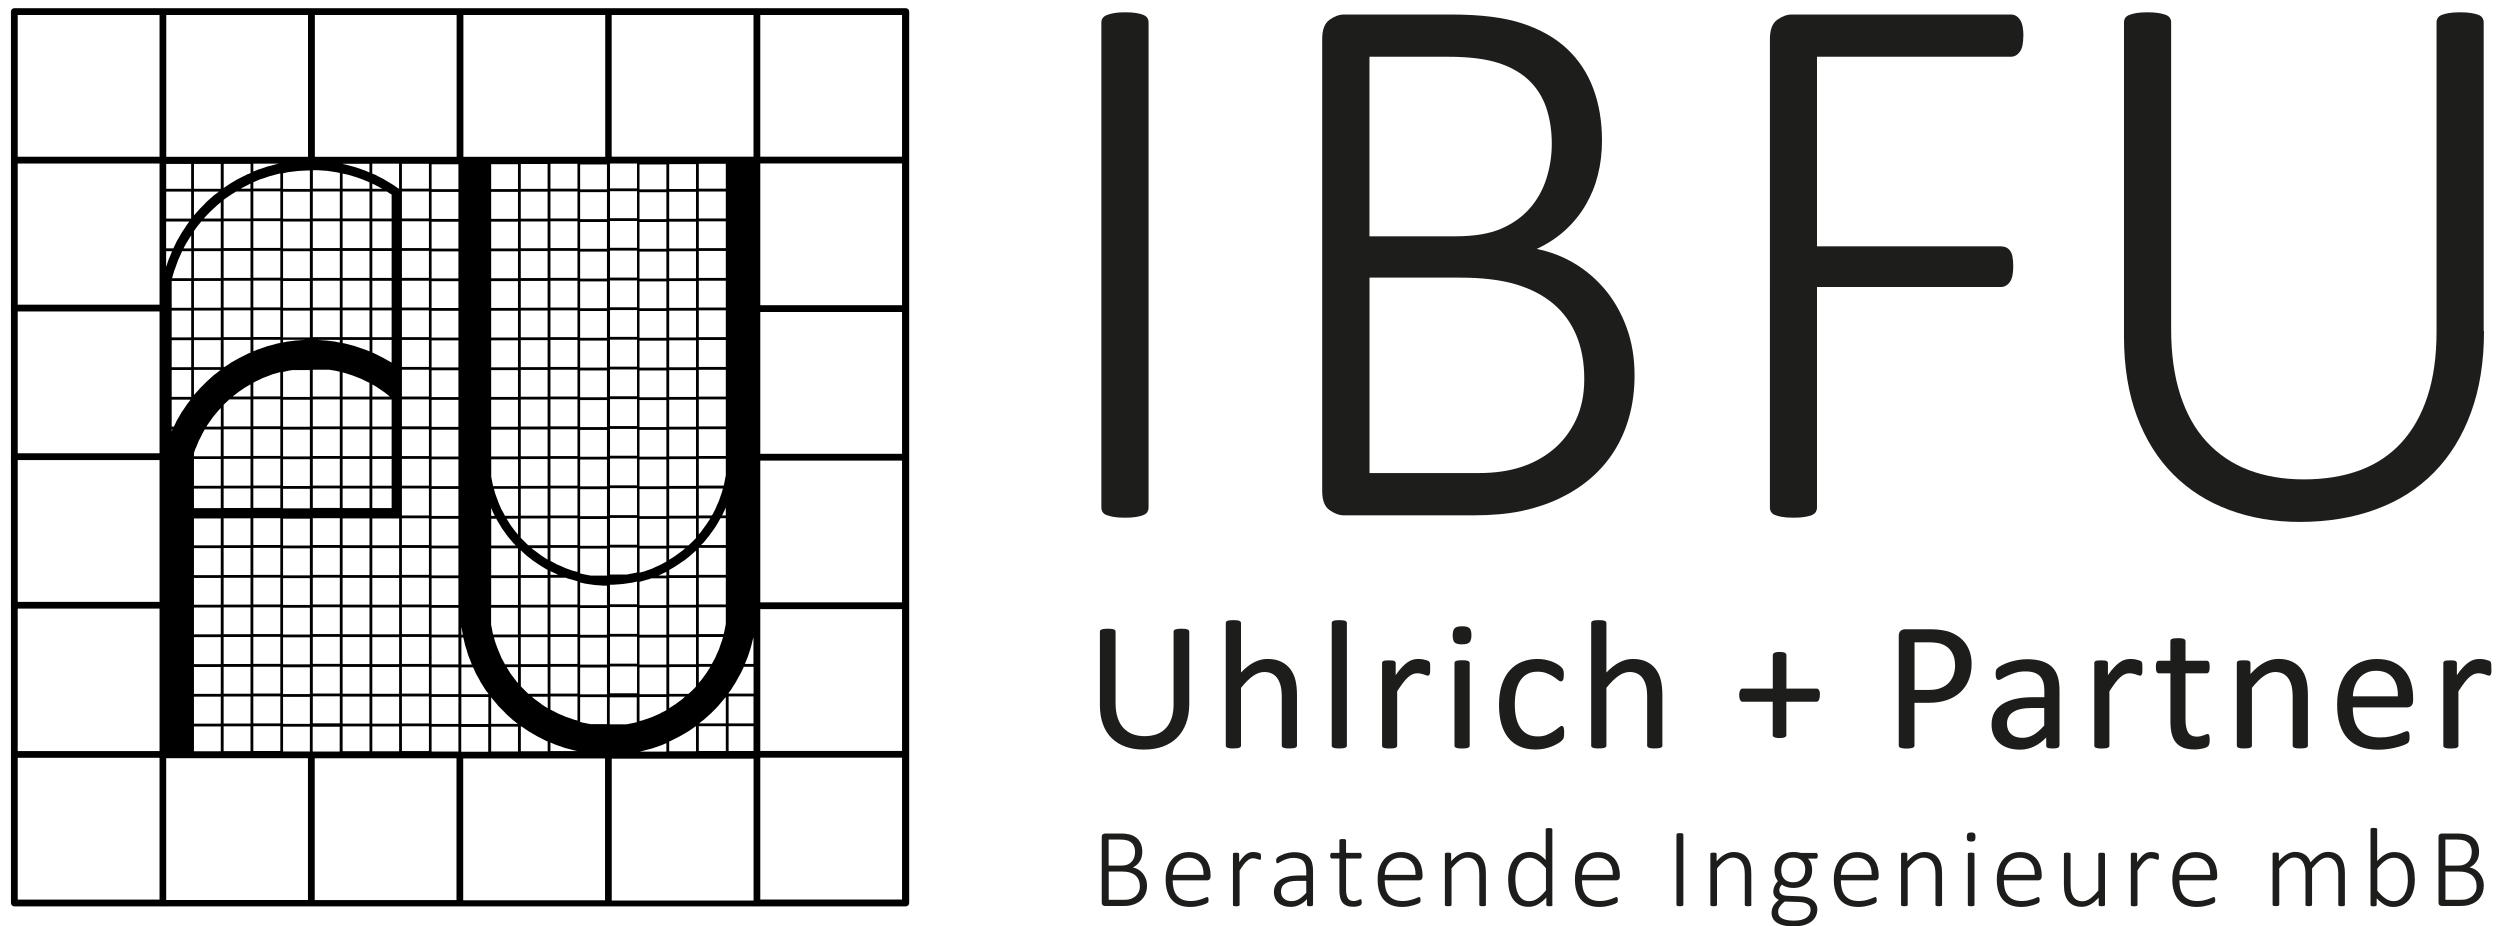 <?xml version="1.0" encoding="UTF-8"?><svg id="a" xmlns="http://www.w3.org/2000/svg" viewBox="0 0 390.81 144.82"><path d="m179.31,138.45c0,.33-.04.64-.12.93-.08.29-.19.55-.34.78-.15.23-.32.44-.53.62-.21.18-.45.33-.72.46-.27.12-.55.22-.86.29-.31.06-.67.1-1.08.1h-2.94c-.1,0-.21-.04-.32-.12-.11-.08-.17-.22-.17-.43v-10.23c0-.21.05-.35.17-.43.11-.08.22-.12.32-.12h2.44c.66,0,1.19.07,1.6.2.41.13.74.33,1.01.57.27.25.46.55.6.9.13.35.2.75.2,1.18,0,.27-.03.53-.09.77-.06.25-.15.47-.28.68-.12.21-.28.4-.46.57-.18.17-.4.31-.65.43.3.06.59.17.86.33.27.16.5.36.7.61.2.25.36.53.48.85.12.33.18.68.18,1.06Zm-1.87-5.24c0-.3-.04-.57-.12-.81-.08-.24-.21-.45-.39-.62-.18-.17-.41-.31-.7-.4-.29-.09-.67-.14-1.15-.14h-1.77v4.07h1.94c.43,0,.77-.06,1.03-.17.26-.11.48-.27.65-.46.17-.19.3-.42.38-.67.08-.25.12-.52.12-.79Zm.74,5.33c0-.37-.06-.71-.18-.99-.12-.29-.3-.53-.53-.72-.23-.19-.52-.34-.85-.44-.34-.1-.76-.15-1.26-.15h-2.04v4.42h2.47c.36,0,.68-.04.96-.14.28-.09.52-.23.74-.4.21-.18.38-.4.51-.66.13-.27.19-.57.19-.92Z" style="fill:#1d1d1b;"/><path d="m189.22,137.07c0,.21-.06.35-.17.43-.11.08-.22.12-.32.12h-5.41c0,.49.05.93.15,1.33.1.4.26.74.48,1.02.22.28.51.5.87.65.36.15.79.23,1.31.23.37,0,.7-.03.99-.1.29-.06.54-.14.76-.21.21-.08.39-.15.53-.21.14-.07.23-.1.29-.1.04,0,.07,0,.1.03.03.02.05.04.07.08.02.04.03.08.04.15,0,.06.01.13.01.22,0,.04,0,.08,0,.12s-.01.07-.02.11c0,.03-.02.06-.04.09-.02.03-.04.06-.07.09-.03.03-.12.08-.27.15-.15.07-.35.14-.6.22-.25.07-.53.14-.85.2-.33.06-.67.09-1.05.09-.61,0-1.16-.09-1.63-.28-.47-.18-.87-.46-1.19-.82-.32-.36-.56-.8-.73-1.34-.17-.53-.25-1.15-.25-1.85s.09-1.27.26-1.8c.17-.53.42-.98.74-1.35.32-.37.71-.65,1.16-.85.45-.2.96-.29,1.51-.29.6,0,1.1.1,1.52.3.42.2.77.47,1.04.8.27.34.47.73.6,1.17.13.44.19.91.19,1.4v.21Zm-1.08-.31c.02-.84-.17-1.5-.58-1.97-.4-.47-.99-.71-1.76-.71-.4,0-.75.08-1.05.22-.3.15-.55.35-.76.59-.21.25-.37.53-.48.86-.11.32-.18.66-.19,1.01h4.82Z" style="fill:#1d1d1b;"/><path d="m197.13,133.92c0,.09,0,.16,0,.22,0,.06-.02.11-.03.15-.01.04-.03.07-.05.09-.02.02-.05.03-.08.03-.05,0-.11-.01-.18-.04-.07-.03-.15-.05-.25-.08-.09-.03-.2-.06-.31-.08-.11-.03-.23-.04-.37-.04-.16,0-.31.03-.46.1-.15.07-.31.18-.48.33-.17.15-.34.34-.53.59-.18.25-.39.54-.61.9v5.36s0,.07-.03.1c-.02.03-.05.05-.08.07-.04.02-.09.03-.16.04-.07.01-.15.02-.26.02-.1,0-.18,0-.25-.02-.07-.01-.12-.03-.16-.04-.04-.02-.07-.04-.08-.07-.01-.03-.02-.06-.02-.1v-7.93s0-.07.02-.1c.01-.03.04-.05.08-.07.04-.02.09-.04.15-.04.06,0,.14-.01.24-.01s.18,0,.24.01c.06,0,.11.02.15.04.03.02.06.04.07.07.01.03.02.06.02.1v1.25c.23-.33.44-.6.63-.81.19-.21.38-.36.55-.48.18-.11.35-.19.51-.23.16-.04.34-.06.51-.06.08,0,.16,0,.26.01.1,0,.21.03.32.05.11.02.22.05.31.08.09.03.15.06.19.09.04.03.06.05.07.07.01.02.02.05.03.08,0,.03.01.08.02.13,0,.05,0,.12,0,.21Z" style="fill:#1d1d1b;"/><path d="m205.24,141.44c0,.06-.02.11-.06.14-.04.03-.09.06-.15.07-.06.01-.15.02-.25.02s-.18,0-.25-.02c-.07-.01-.12-.04-.16-.07-.04-.03-.06-.08-.06-.14v-.88c-.36.39-.75.68-1.18.89-.43.21-.87.32-1.33.32-.42,0-.79-.05-1.12-.16-.33-.11-.61-.26-.83-.46-.23-.2-.4-.44-.53-.73-.12-.29-.18-.61-.18-.96,0-.44.09-.82.27-1.14.18-.33.44-.6.77-.81.33-.22.73-.38,1.2-.49.47-.11.99-.16,1.56-.16h1.26v-.68c0-.34-.04-.64-.11-.9-.07-.26-.18-.48-.34-.65-.16-.18-.36-.31-.61-.39-.25-.09-.56-.13-.92-.13s-.66.04-.95.13c-.28.09-.52.18-.74.29-.21.11-.38.2-.52.29-.14.09-.24.13-.29.13-.03,0-.07,0-.1-.02-.03-.01-.05-.03-.07-.07-.02-.03-.03-.07-.04-.12,0-.05-.01-.11-.01-.18,0-.12,0-.22.03-.29.02-.07.06-.15.14-.22.07-.07.2-.16.39-.26.19-.1.4-.19.64-.28.24-.09.5-.15.78-.21.28-.05.56-.08.84-.08.54,0,1,.07,1.38.2.37.13.67.32.91.57.23.24.4.55.5.91.1.36.15.77.15,1.22v5.36Zm-1.04-3.74h-1.44c-.42,0-.79.04-1.1.11-.32.08-.58.19-.79.33-.21.15-.37.32-.47.53-.1.2-.15.44-.15.7,0,.46.14.82.43,1.09.29.27.7.41,1.22.41.41,0,.8-.11,1.16-.32.36-.21.74-.54,1.14-.99v-1.87Z" style="fill:#1d1d1b;"/><path d="m212.88,140.97c0,.12-.01.22-.03.3-.02.08-.05.14-.1.18-.04.04-.11.09-.19.12-.08.04-.18.07-.29.1-.11.03-.23.05-.35.06-.12.01-.24.02-.36.02-.39,0-.72-.05-1-.16-.27-.11-.5-.26-.68-.48-.17-.21-.3-.48-.38-.81-.08-.33-.12-.71-.12-1.16v-4.93h-1.18c-.08,0-.15-.04-.19-.11-.05-.07-.07-.18-.07-.33,0-.08,0-.14.02-.2.01-.06.03-.1.05-.14.02-.04.05-.07.08-.08.03-.02.07-.03.11-.03h1.18v-1.94s0-.07.02-.1c.01-.03.04-.05.08-.07.04-.02.09-.03.16-.04.07,0,.15-.01.25-.01s.19,0,.26.01c.07,0,.12.02.16.04.04.02.07.05.08.07.02.03.03.06.03.1v1.94h2.19s.08,0,.11.03c.03.02.06.04.08.08s.04.08.05.14c.01.06.02.12.02.2,0,.15-.03.25-.07.33-.05.07-.11.11-.19.11h-2.19v4.79c0,.6.08,1.06.26,1.38.17.31.49.47.94.47.14,0,.27-.01.38-.04.11-.03.22-.06.3-.1.09-.03.16-.07.22-.1.06-.03.11-.04.16-.04.03,0,.06,0,.08.02.02.01.04.03.06.07.01.03.03.07.03.12,0,.05.01.11.01.19Z" style="fill:#1d1d1b;"/><path d="m222.36,137.07c0,.21-.06.35-.17.43-.11.08-.22.12-.32.12h-5.41c0,.49.05.93.15,1.33.1.4.26.74.48,1.02.22.28.51.5.87.65.36.15.79.23,1.31.23.37,0,.7-.03.99-.1.29-.06.54-.14.76-.21.21-.08.39-.15.53-.21.14-.07.23-.1.29-.1.04,0,.07,0,.1.03.03.02.05.04.07.08.02.04.03.08.04.15,0,.06.01.13.01.22,0,.04,0,.08,0,.12,0,.04-.01.07-.02.11,0,.03-.02.06-.04.09-.02.03-.04.06-.07.09-.03.03-.12.08-.27.15-.15.07-.35.14-.6.22-.25.07-.53.14-.85.2-.32.06-.67.09-1.05.09-.61,0-1.16-.09-1.63-.28-.47-.18-.87-.46-1.19-.82-.32-.36-.56-.8-.73-1.34-.17-.53-.25-1.15-.25-1.85s.08-1.27.26-1.8c.17-.53.42-.98.74-1.35.32-.37.71-.65,1.16-.85.45-.2.96-.29,1.51-.29.6,0,1.1.1,1.52.3.42.2.77.47,1.04.8.27.34.47.73.6,1.17.12.44.19.91.19,1.4v.21Zm-1.08-.31c.02-.84-.17-1.5-.58-1.97-.4-.47-.99-.71-1.76-.71-.4,0-.75.08-1.05.22-.3.15-.55.35-.76.59-.21.25-.37.53-.48.86-.11.32-.18.66-.19,1.01h4.82Z" style="fill:#1d1d1b;"/><path d="m232.3,141.44s0,.07-.03.1c-.02.03-.05.05-.08.07-.04.02-.09.03-.16.04-.07.01-.15.02-.25.02-.11,0-.19,0-.26-.02-.07-.01-.12-.03-.16-.04-.04-.02-.07-.04-.08-.07-.02-.03-.03-.06-.03-.1v-4.7c0-.49-.04-.89-.11-1.19-.08-.31-.19-.57-.34-.79-.15-.22-.34-.39-.58-.51-.24-.12-.51-.18-.83-.18-.4,0-.8.14-1.21.43-.4.29-.83.71-1.27,1.26v5.68s0,.07-.03.1c-.02.03-.04.05-.08.07-.04.02-.09.03-.16.04-.07.01-.15.02-.26.02-.1,0-.18,0-.25-.02-.07-.01-.12-.03-.16-.04-.04-.02-.07-.04-.08-.07-.01-.03-.02-.06-.02-.1v-7.93s0-.07.02-.1c.01-.03.04-.05.08-.07.04-.02.09-.04.15-.04.06,0,.14-.01.24-.01s.18,0,.25.01c.06,0,.11.02.15.04.03.02.06.04.07.07.01.03.02.06.02.1v1.12c.46-.51.9-.88,1.34-1.1.44-.23.87-.34,1.31-.34.52,0,.96.09,1.31.26.36.17.64.41.86.71.22.3.38.64.47,1.04.1.4.14.88.14,1.44v4.8Z" style="fill:#1d1d1b;"/><path d="m242.7,141.44s0,.08-.02.11c-.01.03-.04.05-.08.07-.04.02-.09.03-.15.04-.06,0-.13.01-.22.01s-.17,0-.23-.01c-.06,0-.11-.02-.15-.04-.04-.02-.07-.04-.09-.07-.02-.03-.03-.06-.03-.11v-1.14c-.42.46-.86.81-1.31,1.07-.45.26-.94.39-1.47.39-.57,0-1.06-.11-1.46-.33-.4-.22-.73-.52-.99-.9-.25-.38-.44-.83-.56-1.34-.12-.51-.18-1.05-.18-1.62,0-.67.07-1.28.22-1.82.14-.54.36-1,.65-1.38.29-.38.64-.67,1.06-.88.42-.2.91-.31,1.46-.31.48,0,.92.11,1.31.32.4.21.79.53,1.17.94v-4.77s0-.07.02-.1c.01-.03.04-.05.08-.07.04-.02.09-.03.16-.04.07-.01.15-.02.25-.02.11,0,.19,0,.26.02.07.01.12.03.16.04.04.02.07.04.08.07.02.03.03.06.03.1v11.76Zm-1.04-5.72c-.44-.53-.86-.94-1.27-1.22-.41-.28-.83-.42-1.27-.42-.4,0-.75.1-1.03.29-.29.19-.52.45-.7.76-.18.32-.31.67-.39,1.07-.08.4-.12.8-.12,1.21,0,.44.04.86.11,1.28.07.42.19.78.36,1.11.17.32.39.58.68.78.28.2.63.29,1.05.29.21,0,.41-.03.61-.09.2-.06.4-.16.61-.29.21-.13.43-.31.65-.52.23-.21.46-.48.72-.79v-3.46Z" style="fill:#1d1d1b;"/><path d="m253.2,137.07c0,.21-.06.35-.17.43-.11.08-.22.12-.32.12h-5.41c0,.49.05.93.15,1.33.1.4.26.74.48,1.02s.51.5.87.65c.36.15.79.23,1.31.23.37,0,.7-.03.99-.1.29-.06.54-.14.76-.21.21-.08.39-.15.53-.21.14-.07.23-.1.29-.1.04,0,.07,0,.1.03.03.02.05.04.07.08.02.04.03.08.04.15,0,.06.01.13.01.22,0,.04,0,.08,0,.12,0,.04-.01.07-.02.11,0,.03-.02.06-.04.09-.02.03-.04.06-.07.09-.03.03-.12.08-.27.15-.15.07-.35.14-.6.22-.25.07-.53.14-.85.2-.33.06-.67.09-1.05.09-.61,0-1.16-.09-1.63-.28-.47-.18-.87-.46-1.19-.82-.32-.36-.56-.8-.73-1.34-.17-.53-.25-1.15-.25-1.85s.09-1.27.26-1.8c.17-.53.42-.98.74-1.35.32-.37.71-.65,1.16-.85.45-.2.96-.29,1.51-.29.6,0,1.1.1,1.52.3.42.2.77.47,1.04.8.27.34.47.73.6,1.17.12.44.19.91.19,1.4v.21Zm-1.08-.31c.02-.84-.17-1.5-.58-1.97-.4-.47-.99-.71-1.76-.71-.4,0-.75.08-1.05.22-.3.15-.55.35-.76.59-.21.25-.37.53-.48.86-.11.32-.18.66-.19,1.01h4.82Z" style="fill:#1d1d1b;"/><path d="m263.14,141.44s0,.07-.03.1c-.02.03-.05.05-.09.07-.04.02-.09.03-.16.04-.07.01-.15.02-.26.02-.1,0-.18,0-.25-.02-.07-.01-.12-.03-.16-.04-.04-.02-.07-.04-.09-.07-.02-.03-.03-.06-.03-.1v-10.98s.01-.07.03-.1c.02-.03.05-.05.1-.07.04-.02.1-.03.17-.04.07-.01.15-.02.24-.02.1,0,.19,0,.26.02.07.01.12.03.16.04.04.02.07.04.09.07.02.03.03.06.03.1v10.98Z" style="fill:#1d1d1b;"/><path d="m273.8,141.44s0,.07-.03.1c-.02.03-.04.05-.08.07-.04.02-.09.03-.16.04-.07.01-.15.02-.25.02-.11,0-.19,0-.26-.02-.07-.01-.12-.03-.16-.04-.04-.02-.07-.04-.08-.07-.02-.03-.03-.06-.03-.1v-4.7c0-.49-.04-.89-.11-1.19-.08-.31-.19-.57-.34-.79-.15-.22-.34-.39-.58-.51-.24-.12-.51-.18-.83-.18-.4,0-.8.14-1.21.43-.4.29-.83.71-1.27,1.26v5.68s0,.07-.03.1c-.02.03-.05.05-.08.07-.04.02-.09.03-.16.04-.07.01-.15.02-.26.02-.1,0-.18,0-.25-.02-.07-.01-.12-.03-.16-.04-.04-.02-.07-.04-.08-.07-.01-.03-.02-.06-.02-.1v-7.93s0-.07.02-.1c.01-.03.04-.05.08-.07.04-.02.09-.04.15-.04.06,0,.14-.01.24-.01s.18,0,.25.01c.06,0,.11.02.15.04.03.02.06.04.07.07.01.03.02.06.02.1v1.12c.45-.51.9-.88,1.34-1.1.44-.23.87-.34,1.3-.34.52,0,.96.09,1.31.26.36.17.64.41.86.71.22.3.38.64.47,1.04.1.4.14.88.14,1.44v4.8Z" style="fill:#1d1d1b;"/><path d="m284.16,133.78c0,.16-.03.28-.08.34-.05.06-.12.1-.2.1h-1.25c.25.25.42.52.51.82.1.3.14.61.14.93,0,.45-.07.85-.21,1.2-.14.35-.35.65-.61.89-.26.24-.58.43-.94.56-.36.13-.76.19-1.2.19-.36,0-.7-.05-1.02-.15s-.57-.22-.75-.37c-.12.12-.21.25-.29.4-.08.15-.11.33-.11.53,0,.22.11.41.32.56.21.15.49.23.83.25l2.15.09c.36.01.7.06,1.02.15.32.09.6.22.84.39.24.17.43.38.57.64.14.25.21.54.21.88s-.07.69-.22,1.01c-.14.32-.37.6-.67.84-.3.24-.69.44-1.15.58-.47.14-1.02.21-1.67.21s-1.15-.05-1.58-.16c-.44-.11-.79-.26-1.07-.45-.28-.19-.48-.41-.6-.67-.13-.26-.19-.54-.19-.83,0-.2.02-.4.07-.58.05-.18.12-.35.21-.52.1-.16.22-.32.36-.47.14-.15.31-.31.5-.46-.3-.15-.52-.34-.66-.55-.14-.22-.21-.45-.21-.69,0-.36.07-.68.21-.96.14-.28.31-.53.51-.75-.17-.22-.3-.46-.4-.73-.09-.26-.14-.58-.14-.95,0-.44.07-.84.22-1.19.14-.35.35-.65.61-.9.26-.25.57-.43.93-.57.36-.13.76-.2,1.19-.2.23,0,.44.01.64.04.2.03.39.06.56.1h2.34c.1,0,.17.04.21.11.04.08.07.19.07.33Zm-1.12,8.45c0-.39-.16-.68-.47-.89-.31-.2-.73-.31-1.26-.33l-2.3-.08c-.21.16-.38.32-.52.46-.13.15-.24.29-.32.42-.08.14-.13.27-.16.4-.03.13-.04.26-.04.4,0,.43.22.76.65.98.44.22,1.04.33,1.82.33.49,0,.9-.05,1.23-.15.33-.1.6-.22.8-.38.2-.16.35-.34.44-.54s.13-.42.13-.64Zm-.83-6.25c0-.6-.16-1.07-.5-1.41-.33-.34-.8-.51-1.41-.51-.31,0-.58.05-.82.16-.23.11-.43.25-.58.43-.15.18-.27.39-.34.63-.08.24-.11.49-.11.76,0,.58.16,1.04.49,1.38.33.34.79.5,1.39.5.32,0,.59-.05.83-.16.24-.11.43-.25.58-.42.15-.18.26-.39.34-.62.08-.24.11-.48.11-.74Z" style="fill:#1d1d1b;"/><path d="m293.67,137.07c0,.21-.06.35-.17.43-.11.08-.22.12-.32.12h-5.41c0,.49.05.93.15,1.33.1.4.26.74.48,1.02.22.28.51.5.87.65.36.15.79.23,1.31.23.37,0,.7-.03.99-.1.29-.06.54-.14.76-.21.21-.08.39-.15.53-.21.14-.07.23-.1.29-.1.04,0,.07,0,.1.03.03.02.05.04.07.08.02.04.03.08.04.15,0,.06.01.13.01.22,0,.04,0,.08,0,.12,0,.04-.01.07-.02.11,0,.03-.02.06-.04.09-.02.03-.04.06-.07.09-.03.03-.12.08-.27.15-.15.07-.35.14-.6.22-.25.07-.53.14-.85.2-.33.06-.67.09-1.05.09-.61,0-1.16-.09-1.63-.28-.47-.18-.87-.46-1.19-.82-.32-.36-.56-.8-.73-1.34-.17-.53-.25-1.15-.25-1.85s.08-1.27.26-1.8c.17-.53.42-.98.74-1.35.32-.37.71-.65,1.16-.85.45-.2.96-.29,1.51-.29.6,0,1.1.1,1.52.3.42.2.77.47,1.04.8.27.34.47.73.59,1.17.13.44.19.91.19,1.4v.21Zm-1.08-.31c.02-.84-.17-1.5-.58-1.97-.4-.47-.99-.71-1.76-.71-.4,0-.75.08-1.05.22-.3.15-.55.35-.76.59-.21.25-.37.53-.48.86-.11.32-.18.66-.19,1.01h4.82Z" style="fill:#1d1d1b;"/><path d="m303.61,141.44s0,.07-.03.1c-.02.03-.05.05-.08.07-.04.02-.09.03-.16.04-.07.01-.15.02-.25.02-.11,0-.19,0-.26-.02-.07-.01-.12-.03-.16-.04-.04-.02-.07-.04-.08-.07-.02-.03-.03-.06-.03-.1v-4.7c0-.49-.04-.89-.11-1.19-.08-.31-.19-.57-.34-.79-.15-.22-.34-.39-.58-.51-.24-.12-.51-.18-.83-.18-.4,0-.8.14-1.21.43-.4.29-.83.71-1.27,1.26v5.68s0,.07-.03.1c-.02.03-.04.05-.08.07-.04.02-.09.03-.16.04-.07.01-.15.02-.26.02-.1,0-.18,0-.25-.02-.07-.01-.12-.03-.16-.04-.04-.02-.07-.04-.08-.07-.01-.03-.02-.06-.02-.1v-7.93s0-.07.02-.1c.01-.03.04-.05.08-.07.04-.02.09-.04.15-.04.06,0,.14-.01.24-.01s.18,0,.25.01c.06,0,.11.02.15.04.03.02.06.04.07.07.01.03.02.06.02.1v1.12c.46-.51.9-.88,1.34-1.1.44-.23.87-.34,1.31-.34.52,0,.96.09,1.31.26.36.17.64.41.86.71.22.3.38.64.47,1.04.1.4.14.88.14,1.44v4.8Z" style="fill:#1d1d1b;"/><path d="m308.82,130.84c0,.28-.05.47-.15.57-.1.1-.28.15-.54.15s-.43-.05-.53-.15-.14-.28-.14-.56.05-.47.15-.57c.1-.1.28-.15.54-.15s.43.05.53.15.14.29.14.56Zm-.16,10.6s0,.07-.03.1c-.02.03-.05.05-.08.07-.04.02-.09.03-.16.04-.07.01-.15.02-.26.02-.1,0-.18,0-.25-.02-.07-.01-.12-.03-.16-.04-.04-.02-.07-.04-.08-.07-.01-.03-.02-.06-.02-.1v-7.93s0-.07.02-.1c.01-.03.04-.05.08-.07.04-.02.09-.04.16-.04.07,0,.15-.01.25-.01.11,0,.19,0,.26.01.07,0,.12.02.16.04.04.02.07.04.08.07.02.03.03.06.03.1v7.93Z" style="fill:#1d1d1b;"/><path d="m319.15,137.07c0,.21-.06.35-.17.43-.11.08-.22.12-.32.12h-5.41c0,.49.05.93.14,1.33.1.4.26.74.48,1.02.22.28.51.5.87.65.36.15.79.23,1.31.23.37,0,.7-.03.99-.1.29-.06.54-.14.76-.21.21-.08.39-.15.53-.21.14-.07.23-.1.29-.1.04,0,.07,0,.1.03.03.02.05.04.07.08.02.04.03.08.04.15,0,.06.01.13.01.22,0,.04,0,.08,0,.12,0,.04-.01.07-.02.11,0,.03-.02.06-.04.09-.02.03-.04.06-.07.09-.03.03-.12.08-.27.15-.15.07-.35.14-.59.22-.25.07-.53.14-.85.2-.33.06-.67.09-1.05.09-.61,0-1.16-.09-1.63-.28-.47-.18-.87-.46-1.19-.82-.32-.36-.56-.8-.73-1.34-.17-.53-.25-1.15-.25-1.85s.08-1.27.26-1.8c.17-.53.42-.98.74-1.35.32-.37.71-.65,1.16-.85.45-.2.96-.29,1.51-.29.6,0,1.1.1,1.52.3.42.2.77.47,1.04.8.27.34.47.73.6,1.17.12.44.19.91.19,1.4v.21Zm-1.08-.31c.02-.84-.17-1.5-.58-1.97-.4-.47-.99-.71-1.76-.71-.4,0-.75.08-1.05.22-.3.15-.55.35-.76.59-.21.25-.37.53-.48.86-.11.32-.18.66-.19,1.01h4.82Z" style="fill:#1d1d1b;"/><path d="m329.06,141.44s0,.07-.02.1c-.01.03-.04.05-.08.07-.04.02-.09.03-.16.04-.06.01-.14.02-.24.02-.11,0-.19,0-.25-.02-.06-.01-.12-.03-.15-.04-.03-.02-.06-.04-.07-.07-.01-.03-.02-.06-.02-.1v-1.12c-.46.51-.9.88-1.34,1.1-.43.23-.87.34-1.3.34-.52,0-.96-.09-1.31-.26-.36-.17-.64-.41-.86-.71-.22-.3-.38-.65-.47-1.05-.1-.4-.15-.88-.15-1.44v-4.79s0-.07.02-.1c.01-.03.04-.05.08-.07.04-.02.1-.04.16-.04.07,0,.15-.01.25-.01.11,0,.19,0,.26.01.07,0,.12.02.16.04.04.02.07.04.08.07.02.03.03.06.03.1v4.7c0,.49.04.89.11,1.2.08.31.19.57.34.79.15.22.34.39.58.51.24.12.51.18.83.18.4,0,.81-.14,1.21-.43.4-.29.82-.71,1.27-1.26v-5.68s0-.07.02-.1c.01-.03.04-.05.08-.07.04-.02.09-.04.16-.04.07,0,.15-.01.26-.01s.18,0,.25.01c.07,0,.12.02.16.04.04.02.07.04.08.07.02.03.03.06.03.1v7.93Z" style="fill:#1d1d1b;"/><path d="m337.49,133.92c0,.09,0,.16,0,.22,0,.06-.02.11-.03.15-.01.04-.03.07-.05.09-.02.02-.05.03-.08.03-.05,0-.11-.01-.18-.04-.07-.03-.15-.05-.25-.08-.09-.03-.2-.06-.31-.08-.11-.03-.23-.04-.37-.04-.16,0-.31.03-.46.1-.15.07-.31.18-.48.33-.17.15-.34.34-.53.59-.18.25-.39.54-.61.9v5.36s0,.07-.03.1c-.02.03-.04.05-.08.07-.04.02-.09.03-.16.04-.07.01-.15.02-.26.02-.1,0-.18,0-.25-.02-.07-.01-.12-.03-.16-.04-.04-.02-.07-.04-.08-.07-.01-.03-.02-.06-.02-.1v-7.93s0-.07.02-.1c.01-.03.04-.05.08-.07.04-.02.09-.04.15-.04.06,0,.14-.01.24-.01s.18,0,.25.01c.06,0,.11.02.15.04.03.02.06.04.07.07.01.03.02.06.02.1v1.25c.23-.33.44-.6.63-.81.19-.21.38-.36.55-.48.18-.11.35-.19.51-.23.16-.04.34-.06.51-.06.08,0,.16,0,.26.01.1,0,.2.03.32.05.11.02.22.05.31.08.09.03.15.06.19.09.04.03.06.05.07.07.01.02.02.05.03.08,0,.03.01.08.02.13,0,.05,0,.12,0,.21Z" style="fill:#1d1d1b;"/><path d="m346.59,137.07c0,.21-.06.35-.17.43-.11.08-.22.12-.32.12h-5.41c0,.49.05.93.15,1.33.1.4.26.74.48,1.02.22.28.51.5.87.65.36.15.79.23,1.31.23.37,0,.7-.03.99-.1.29-.06.54-.14.76-.21.21-.08.39-.15.53-.21.14-.07.23-.1.29-.1.04,0,.07,0,.1.03.03.02.05.04.07.08.02.04.03.08.04.15,0,.06.01.13.01.22,0,.04,0,.08,0,.12,0,.04-.01.07-.02.11,0,.03-.02.06-.04.09-.02.03-.04.06-.07.09-.03.03-.12.08-.27.15-.15.07-.35.14-.6.22-.25.07-.53.14-.85.2-.33.06-.67.09-1.05.09-.61,0-1.16-.09-1.63-.28-.47-.18-.87-.46-1.19-.82-.32-.36-.56-.8-.73-1.34-.17-.53-.25-1.15-.25-1.85s.08-1.27.26-1.8c.17-.53.42-.98.74-1.35.32-.37.71-.65,1.16-.85.45-.2.96-.29,1.51-.29.59,0,1.1.1,1.52.3.42.2.77.47,1.04.8.27.34.47.73.59,1.17.13.44.19.91.19,1.4v.21Zm-1.08-.31c.02-.84-.17-1.5-.58-1.97-.4-.47-.99-.71-1.76-.71-.4,0-.75.08-1.05.22-.3.15-.55.35-.76.59-.21.25-.37.53-.48.86-.11.32-.18.66-.19,1.01h4.82Z" style="fill:#1d1d1b;"/><path d="m366.57,141.44s0,.07-.03.1c-.02.03-.05.05-.08.07-.04.02-.09.03-.16.04-.07.01-.15.02-.25.02-.11,0-.19,0-.26-.02-.07-.01-.12-.03-.16-.04-.04-.02-.07-.04-.08-.07-.01-.03-.02-.06-.02-.1v-4.88c0-.37-.04-.71-.1-1.02-.07-.31-.17-.57-.32-.79-.14-.22-.33-.39-.54-.51-.22-.12-.48-.18-.78-.18-.37,0-.74.14-1.12.43-.37.29-.79.71-1.24,1.26v5.68s0,.07-.03.1c-.02.03-.05.05-.08.07-.04.02-.09.03-.16.04-.07.01-.15.02-.25.02s-.18,0-.25-.02c-.07-.01-.12-.03-.16-.04-.04-.02-.07-.04-.08-.07-.01-.03-.02-.06-.02-.1v-4.88c0-.37-.03-.71-.11-1.02-.07-.31-.18-.57-.32-.79-.14-.22-.32-.39-.54-.51-.22-.12-.48-.18-.78-.18-.37,0-.74.14-1.12.43-.38.29-.79.71-1.23,1.26v5.68s0,.07-.03.1c-.02.03-.05.05-.08.07-.04.02-.09.03-.16.04-.07.01-.15.02-.26.02-.1,0-.18,0-.25-.02-.07-.01-.12-.03-.16-.04-.04-.02-.07-.04-.08-.07-.01-.03-.02-.06-.02-.1v-7.93s0-.07.02-.1c.01-.03.04-.05.08-.07.04-.02.09-.04.15-.04.06,0,.14-.01.24-.01s.18,0,.25.01c.06,0,.11.02.15.04.03.02.06.04.07.07.01.03.02.06.02.1v1.12c.45-.51.89-.88,1.3-1.1.41-.23.82-.34,1.22-.34.33,0,.63.04.89.12.26.08.49.19.69.33.2.14.37.31.51.51.14.2.25.42.34.66.28-.3.53-.56.78-.77.24-.21.47-.37.69-.5.22-.12.43-.22.63-.27.2-.05.41-.08.6-.08.5,0,.92.09,1.26.26.34.17.62.41.82.71.21.3.36.64.45,1.04.09.4.14.82.14,1.26v4.97Z" style="fill:#1d1d1b;"/><path d="m377.5,137.38c0,.68-.07,1.29-.22,1.83-.14.54-.36,1-.65,1.38-.29.38-.65.67-1.07.88-.42.2-.91.31-1.46.31-.25,0-.47-.03-.68-.08-.21-.05-.41-.13-.61-.24-.2-.11-.4-.25-.61-.42-.21-.17-.43-.37-.67-.61v1.02s0,.08-.03.11c-.02.03-.05.05-.09.07-.04.02-.09.03-.15.04-.06,0-.13.01-.22.01s-.16,0-.22-.01c-.06,0-.11-.02-.15-.04-.04-.02-.06-.04-.08-.07-.01-.03-.02-.06-.02-.11v-11.81s0-.07.02-.1c.01-.03.04-.05.08-.07.04-.02.09-.03.16-.04.07,0,.15-.01.25-.01.11,0,.19,0,.26.01.07,0,.12.02.16.04.04.02.07.05.08.07.02.03.03.06.03.1v4.95c.25-.26.49-.48.72-.66.23-.18.45-.32.66-.43.22-.11.43-.18.64-.23.21-.05.43-.07.66-.07.57,0,1.06.11,1.47.33.4.22.74.52.99.9.25.38.44.82.56,1.33.12.51.18,1.05.18,1.62Zm-1.1.17c0-.44-.03-.87-.1-1.29-.07-.41-.19-.78-.36-1.1-.17-.32-.39-.58-.67-.78-.28-.2-.63-.29-1.05-.29-.2,0-.41.03-.61.09-.2.06-.41.15-.62.29-.21.13-.43.31-.65.52-.22.21-.46.48-.71.79v3.45c.44.53.86.94,1.27,1.22.41.28.83.42,1.26.42.4,0,.75-.1,1.04-.29.29-.2.52-.45.7-.77.18-.32.31-.67.39-1.07.08-.4.12-.8.12-1.2Z" style="fill:#1d1d1b;"/><path d="m388.27,138.45c0,.33-.04.64-.12.93-.08.29-.19.55-.34.78-.15.23-.33.44-.53.62-.21.18-.45.33-.71.46-.27.12-.55.22-.86.29-.31.06-.67.1-1.08.1h-2.94c-.1,0-.21-.04-.32-.12-.11-.08-.17-.22-.17-.43v-10.23c0-.21.05-.35.17-.43.11-.08.22-.12.32-.12h2.44c.66,0,1.19.07,1.6.2.41.13.74.33,1.01.57.27.25.46.55.6.9.13.35.2.75.2,1.18,0,.27-.03.53-.09.77-.06.25-.15.47-.28.68-.12.21-.28.4-.46.57-.19.17-.4.31-.65.43.3.06.59.17.86.33.27.16.5.36.7.61.2.25.36.53.48.85.12.33.18.68.18,1.06Zm-1.87-5.24c0-.3-.04-.57-.12-.81-.08-.24-.21-.45-.39-.62-.18-.17-.41-.31-.7-.4-.29-.09-.67-.14-1.15-.14h-1.77v4.07h1.94c.43,0,.77-.06,1.03-.17.26-.11.48-.27.65-.46.17-.19.3-.42.38-.67.08-.25.12-.52.12-.79Zm.74,5.33c0-.37-.06-.71-.18-.99-.12-.29-.3-.53-.53-.72-.23-.19-.52-.34-.85-.44-.34-.1-.76-.15-1.26-.15h-2.04v4.42h2.47c.36,0,.68-.04.96-.14.28-.09.52-.23.74-.4.21-.18.38-.4.51-.66.13-.27.19-.57.19-.92Z" style="fill:#1d1d1b;"/><path d="m179.55,79.35c0,.25-.06.46-.18.67-.12.2-.32.36-.61.49-.28.12-.65.22-1.12.3-.46.08-1.06.12-1.78.12-.68,0-1.27-.04-1.76-.12-.48-.08-.87-.19-1.15-.3-.29-.12-.48-.29-.6-.49-.12-.2-.18-.42-.18-.67V3.48c0-.24.07-.46.21-.66.14-.2.37-.36.67-.48.3-.12.68-.22,1.15-.3.46-.08,1.02-.12,1.66-.12.73,0,1.32.04,1.78.12.47.09.84.18,1.12.3.28.12.48.28.61.48.12.21.18.42.18.66v75.86Z" style="fill:#1d1d1b;"/><path d="m255.52,58.66c0,2.3-.27,4.44-.82,6.42-.54,1.98-1.32,3.77-2.33,5.38-1.01,1.62-2.24,3.04-3.69,4.29-1.45,1.25-3.1,2.31-4.93,3.18-1.84.87-3.83,1.52-5.96,1.97-2.14.44-4.62.66-7.44.66h-20.27c-.72,0-1.47-.27-2.24-.82-.77-.54-1.15-1.54-1.15-2.99V6.09c0-1.45.38-2.45,1.15-3,.76-.54,1.51-.82,2.24-.82h16.82c4.56,0,8.25.46,11.07,1.39,2.82.93,5.15,2.25,6.98,3.96,1.83,1.72,3.21,3.79,4.12,6.23.91,2.44,1.36,5.15,1.36,8.13,0,1.85-.21,3.63-.63,5.32-.42,1.7-1.06,3.27-1.91,4.72-.84,1.45-1.9,2.76-3.17,3.93-1.27,1.17-2.77,2.16-4.51,2.97,2.09.4,4.08,1.16,5.93,2.27,1.86,1.11,3.47,2.51,4.87,4.2,1.39,1.7,2.49,3.66,3.3,5.9.81,2.24,1.21,4.69,1.21,7.35Zm-12.94-36.18c0-2.06-.29-3.93-.85-5.6-.56-1.67-1.46-3.11-2.69-4.29-1.23-1.19-2.84-2.11-4.81-2.75-1.98-.64-4.62-.97-7.93-.97h-12.22v28.07h13.43c2.94,0,5.32-.4,7.14-1.18,1.82-.79,3.31-1.84,4.48-3.18,1.17-1.33,2.04-2.88,2.6-4.63.56-1.75.85-3.58.85-5.47Zm5.08,36.78c0-2.58-.41-4.86-1.24-6.84-.83-1.97-2.04-3.63-3.63-4.96-1.59-1.33-3.56-2.34-5.89-3.03-2.34-.69-5.25-1.03-8.71-1.03h-14.1v30.55h17.06c2.5,0,4.71-.31,6.62-.94,1.92-.62,3.61-1.55,5.08-2.78,1.47-1.23,2.64-2.76,3.51-4.6.87-1.84,1.3-3.96,1.3-6.38Z" style="fill:#1d1d1b;"/><path d="m316.29,5.66c0,.52-.04.99-.12,1.39-.08.41-.21.74-.39,1-.18.26-.39.46-.64.61-.24.14-.5.21-.79.21h-30.31v29.64h28.74c.28,0,.54.05.79.15.24.1.45.27.64.51.18.24.31.56.39.97.08.41.12.91.12,1.52,0,.52-.04.99-.12,1.39-.08.41-.21.74-.39,1-.18.27-.39.46-.64.61-.24.14-.51.21-.79.21h-28.74v34.48c0,.25-.06.46-.18.67-.12.2-.32.36-.6.49-.29.12-.66.22-1.12.3-.46.08-1.06.12-1.78.12-.69,0-1.27-.04-1.75-.12-.49-.08-.87-.19-1.15-.3-.28-.12-.48-.29-.6-.49-.12-.2-.18-.42-.18-.67V6.09c0-1.45.38-2.45,1.15-3,.76-.54,1.51-.82,2.24-.82h34.3c.28,0,.54.07.79.21.24.14.45.36.64.64.18.29.31.63.39,1.06.08.42.12.92.12,1.48Z" style="fill:#1d1d1b;"/><path d="m388.31,51.76c0,4.76-.67,9-2.03,12.71-1.35,3.71-3.28,6.84-5.78,9.38-2.5,2.54-5.52,4.47-9.08,5.77-3.55,1.31-7.52,1.97-11.92,1.97-3.99,0-7.67-.63-11.04-1.88-3.37-1.25-6.27-3.09-8.71-5.53-2.44-2.44-4.34-5.47-5.69-9.08-1.35-3.61-2.03-7.77-2.03-12.49V3.48c0-.24.06-.46.18-.66.12-.2.34-.36.63-.48.31-.12.68-.22,1.12-.3.44-.08,1.03-.12,1.75-.12.68,0,1.27.04,1.75.12.48.09.87.18,1.15.3.29.12.48.28.61.48.12.21.18.42.18.66v47.92c0,3.91.47,7.34,1.42,10.29.95,2.95,2.32,5.4,4.12,7.35,1.8,1.96,3.97,3.43,6.53,4.42,2.56.98,5.45,1.48,8.68,1.48s6.18-.47,8.74-1.42c2.56-.95,4.73-2.39,6.5-4.32,1.78-1.94,3.14-4.35,4.08-7.23.95-2.88,1.42-6.26,1.42-10.13V3.48c0-.24.06-.46.19-.66.12-.2.32-.36.6-.48.28-.12.66-.22,1.15-.3.49-.08,1.07-.12,1.75-.12s1.27.04,1.75.12c.48.09.87.18,1.15.3.28.12.48.28.6.48.12.21.18.42.18.66v48.28Z" style="fill:#1d1d1b;"/><path d="m141.59,1.28H2.24c-.29,0-.53.24-.53.53v46.27s-.02.05-.02.08c0,.03.01.06.02.09v23.06s-.02.05-.02.09c0,.03.01.05.02.08v23.06s-.02.05-.02.08.01.06.02.08v46.46c0,.29.24.53.53.53h23.14s.06.02.09.02.06-.01.09-.02h92.72s.06.02.09.02.06-.01.09-.02h23.14c.29,0,.53-.24.53-.53V1.81c0-.29-.24-.53-.53-.53ZM24.94,140.63H2.77v-22.17h22.17v22.17Zm0-23.22H2.77v-22.27h22.17v22.27Zm0-23.32H2.77v-22.17h22.17v22.17Zm0-23.23H2.77v-22.17h22.17v22.17Zm0-23.23H2.77v-22.07h22.17v22.07Zm0-23.13H2.77V2.34h22.17v22.17Zm70.42,1.06h4.22v3.89h-4.22v-3.89Zm0,4.33h4.22v4.22h-4.22v-4.22Zm0,4.66h4.22v4.19h-4.22v-4.19Zm0,4.63h4.22v4.22h-4.22v-4.22Zm0,4.66h4.22v4.19h-4.22v-4.19Zm0,4.63h4.22v4.19h-4.22v-4.19Zm0,4.63h4.22v4.22h-4.22v-4.22Zm0,4.66h4.22v4.19h-4.22v-4.19Zm0,4.63h4.22v4.22h-4.22v-4.22Zm0,4.66h4.22v4.19h-4.22v-4.19Zm0,4.63h4.22v4.19h-4.22v-4.19Zm0,4.63h4.22v4.22h-4.22v-4.22Zm0,4.66h4.22v4.19h-4.22v-4.19Zm0,4.63h4.22v3.88l-.29.08-1.34.26h-2.59v-4.22Zm0,5.81h.5l1.47-.11,1.45-.21.8-.18v3.55h-4.22v-3.05Zm0,3.49h4.22v4.19h-4.22v-4.19Zm0,4.63h4.22v4.22h-4.22v-4.22Zm0,4.66h4.22v4.19h-4.22v-4.19ZM72.44,2.34h22.17v22.17h-22.17V2.34Zm17.22,110.14l-.05-.03-1.26-.43-1.29-.56-.08-.06-.93-.47v-2.06h4.22v3.77l-.61-.16Zm.58,4.93h-4.19v-1.34l.74.32,1.45.51,1.5.4.5.11Zm-4.19-8.98v-4.19h4.22v4.19h-4.22Zm0-4.64v-4.22h4.22v4.22h-4.22Zm0-4.66v-4.19h4.22v4.19h-4.22Zm0-4.63v-4.19h2.36l.26.1,1.42.4.18.04v3.65h-4.22Zm0-4.63v-.58l.69.32.55.26h-1.24Zm3.64-.61h-.03l-1.31-.46-.56-.27-.73-.3-.94-.51-.07-.03v-2.05h4.22v3.76l-.58-.15Zm-3.64-4.05v-4.19h4.22v4.19h-4.22Zm0-4.63v-4.22h4.22v4.22h-4.22Zm0-4.66v-4.19h4.22v4.19h-4.22Zm0-4.63v-4.19h4.22v4.19h-4.22Zm0-4.64v-4.22h4.22v4.22h-4.22Zm0-4.66v-4.19h4.22v4.19h-4.22Zm0-4.63v-4.22h4.22v4.22h-4.22Zm0-4.66v-4.19h4.22v4.19h-4.22Zm0-4.63v-4.19h4.22v4.19h-4.22Zm0-4.63v-4.22h4.22v4.22h-4.22Zm0-4.66v-4.19h4.22v4.19h-4.22Zm0-4.63v-4.22h4.22v4.22h-4.22Zm0-4.66v-3.89h4.22v3.89h-4.22Zm-1.02,80.85l-.35-.24-1.12-.83-.16-.13-.27-.23h2.49v1.81l-.58-.37Zm.58,5.58v1.52h-4.19v-3.88h.11l1.12.77,1.34.78,1.37.7.26.11Zm-3.01-7.46l-.12-.1-.45-.45-.51-.51-.1-.12v-3.01h4.19v4.19h-3.01Zm-1.19-4.64v-4.22h4.19v4.22h-4.19Zm0-4.66v-4.19h4.19v4.19h-4.19Zm0-4.63v-4.19h4.19v4.19h-4.19Zm0-4.63v-3.87l.02.02.91.83.97.75.19.13.75.51.48.3.43.27.44.25v.81h-4.19Zm3.26-3.02l-1.12-.83-.19-.13-.27-.24h2.51v1.8l-.93-.6Zm-2.08-1.64l-.12-.1-.27-.27-.7-.7-.1-.11v-3.01h4.19v4.19h-3.01Zm-1.18-4.63v-4.22h4.19v4.22h-4.19Zm0-4.66v-4.19h4.19v4.19h-4.19Zm0-4.63v-4.19h4.19v4.19h-4.19Zm0-4.64v-4.22h4.19v4.22h-4.19Zm0-4.66v-4.19h4.19v4.19h-4.19Zm0-4.63v-4.22h4.19v4.22h-4.19Zm0-4.66v-4.19h4.19v4.19h-4.19Zm0-4.63v-4.19h4.19v4.19h-4.19Zm0-4.63v-4.22h4.19v4.22h-4.19Zm0-4.66v-4.19h4.19v4.19h-4.19Zm0-4.63v-4.22h4.19v4.22h-4.19Zm0-4.66v-3.89h4.19v3.89h-4.19Zm-.44,84.07v3.88h-4.19v-3.88h4.19Zm-4.19-.44v-4.16l.13.18.11.13.7.83.19.24.51.51.59.59.03.06.62.56.48.43.03.03.45.35.34.26h-4.16Zm4.04-6.53l-.21-.27-.83-1.1-.58-.96h1.78v2.5l-.15-.17Zm-1.89-2.77v-.02s-.54-.99-.54-.99l-.19-.46-.35-.83-.24-.64-.24-.67-.16-.61h3.77v4.22h-2.05Zm-1.84-4.66l-.08-.29-.19-1.01-.05-.21v-2.68h4.19v4.19h-3.88Zm-.31-4.63v-4.19h4.19v4.19h-4.19Zm0-4.63v-4.22h4.19v4.22h-4.19Zm.8-8.85l.13.26.43.7.32.54.4.56.46.64.35.43.59.7.27.27.1.1h-3.84v-4.19h.8Zm-.8-.44v-1.25l.1.24.16.4.31.61h-.58Zm3.83,2.5l-.43-.56-.4-.54-.43-.7-.16-.26h1.79v2.5l-.37-.44Zm-1.67-2.5l-.32-.61-.24-.4-.4-.94-.13-.35-.38-1.02-.1-.3-.16-.61h3.77v4.22h-2.04Zm-1.85-4.66l-.02-.07-.05-.21-.23-1.17v-2.73h4.19v4.19h-3.89Zm-.31-4.63v-4.19h4.19v4.19h-4.19Zm0-4.64v-4.22h4.19v4.22h-4.19Zm0-4.66v-4.19h4.19v4.19h-4.19Zm0-4.63v-4.22h4.19v4.22h-4.19Zm0-4.66v-4.19h4.19v4.19h-4.19Zm0-4.63v-4.19h4.19v4.19h-4.19Zm0-4.63v-4.22h4.19v4.22h-4.19Zm0-4.66v-4.19h4.19v4.19h-4.19Zm0-4.63v-4.22h4.19v4.22h-4.19Zm0-4.66v-3.89h4.19v3.89h-4.19Zm-4.66,68.4l.18.98.04.29h-.22v-1.27Zm0,1.71h.31l.14.61.16.67.21.64.24.83.19.46.38.99v.02s-1.62,0-1.62,0v-4.22Zm0,4.66h1.84l.43.96.62,1.1.13.27.51.8.32.51.37.45v.11h-4.22v-4.19Zm0,4.63h4.22v4.22h-4.22v-4.22ZM49.22,2.34h22.16v22.17h-22.16V2.34Zm13.61,110.75v-4.22h4.22v4.22h-4.22Zm4.22.44v3.88h-4.22v-3.88h4.22Zm-4.22-5.1v-4.19h4.22v4.19h-4.22Zm0-4.64v-4.22h4.22v4.22h-4.22Zm0-4.66v-4.19h4.22v4.19h-4.22Zm0-4.63v-4.19h4.22v4.19h-4.22Zm0-4.63v-4.22h4.22v4.22h-4.22Zm0-4.66v-4.19h4.22v4.19h-4.22Zm0-4.63v-4.22h4.22v4.22h-4.22Zm0-4.66v-4.19h4.22v4.19h-4.22Zm0-4.63v-4.19h4.22v4.19h-4.22Zm0-4.64v-4.22h4.22v4.22h-4.22Zm0-4.66v-4.19h4.22v4.19h-4.22Zm0-4.63v-4.22h4.22v4.22h-4.22Zm0-4.66v-4.19h4.22v4.19h-4.22Zm0-4.63v-4.19h4.22v4.19h-4.22Zm0-4.63v-4.22h4.22v4.22h-4.22Zm0-4.66v-4.19h4.22v4.19h-4.22Zm0-4.63v-4.22h4.22v4.22h-4.22Zm0-4.66v-3.89h4.22v3.89h-4.22Zm-4.63,83.63v-4.22h4.19v4.22h-4.19Zm4.19.44v3.88h-4.19v-3.88h4.19Zm-4.19-5.1v-4.19h4.19v4.19h-4.19Zm0-4.64v-4.22h4.19v4.22h-4.19Zm0-4.66v-4.19h4.19v4.19h-4.19Zm0-4.63v-4.19h4.19v4.19h-4.19Zm0-4.63v-4.22h4.19v4.22h-4.19Zm0-4.66v-4.19h4.19v4.19h-4.19Zm2.28-55.3l.39.26.35.21v3.75h-3.02v-4.22h2.28Zm-2.28-.44v-.79l.29.13.08.03,1.2.64h-1.57Zm3.02,5.1v4.19h-3.02v-4.19h3.02Zm0,4.63v4.22h-3.02v-4.22h3.02Zm0,4.66v4.19h-3.02v-4.19h3.02Zm0,4.63v4.19h-3.02v-4.19h3.02Zm0,4.63v3.53l-1.28-.72-.05-.03-1.34-.67-.05-.03-.29-.12v-1.97h3.02Zm-2.27,7.39l1.18.8.83.66h-2.75v-1.9l.74.43Zm2.27,1.91v4.22h-3.02v-4.22h3.02Zm0,4.66v4.19h-3.02v-4.19h3.02Zm0,4.63v4.19h-3.02v-4.19h3.02Zm0,4.63v3.05h-3.02v-3.05h3.02Zm1.08-46.89l-.92-.64-.06-.03-.99-.59-.35-.22-.64-.32-.75-.4-.11-.03-.29-.12v-1.55h4.19v3.89h-.09Zm-8.74,83.63v-4.22h4.2v4.22h-4.2Zm4.2.44v3.88h-4.2v-3.88h4.2Zm-4.2-5.1v-4.19h4.2v4.19h-4.2Zm0-4.64v-4.22h4.2v4.22h-4.2Zm0-4.66v-4.19h4.2v4.19h-4.2Zm0-4.63v-4.19h4.2v4.19h-4.2Zm0-4.63v-4.22h4.2v4.22h-4.2Zm0-4.66v-4.19h4.2v4.19h-4.2Zm0-5.81v-3.05h4.2v3.05h-4.2Zm0-3.49v-4.19h4.2v4.19h-4.2Zm0-4.63v-4.19h4.2v4.19h-4.2Zm0-4.64v-4.22h4.2v4.22h-4.2Zm0-4.66v-3.78l.15.03,1.37.43,1.31.51,1.29.62.07.04v2.15h-4.2Zm3.53-7.34l-.05-.02-1.42-.48-.05-.03-1.44-.38-.06-.03-.5-.09v-.49h4.2v1.79l-.67-.27Zm-3.53-1.96v-4.19h4.2v4.19h-4.2Zm0-4.63v-4.19h4.2v4.19h-4.2Zm0-4.63v-4.22h4.2v4.22h-4.2Zm0-4.66v-4.19h4.2v4.19h-4.2Zm0-4.63v-4.22h4.2v4.22h-4.2Zm0-4.66v-2.36l.66.14.14.03,1.34.4.89.32.56.22.61.27v.99h-4.2Zm4.17-2.54l-.54-.24-.05-.03-.27-.08h-.03l-.03-.03-1.15-.4-.35-.1-1.18-.32-.35-.08-.23-.05v-.02h4.2v1.36h-.02Zm-8.83-.35h.74l1.18.08.38.03,1.53.24.4.09v2.45h-4.22v-2.89Zm0,3.33h4.22v4.22h-4.22v-4.22Zm0,4.66h4.22v4.19h-4.22v-4.19Zm0,4.63h4.22v4.22h-4.22v-4.22Zm0,4.66h4.22v4.19h-4.22v-4.19Zm0,4.63h4.22v4.19h-4.22v-4.19Zm4.22,4.63v.41l-.53-.1-.05-.03-1.5-.19h-.05l-1.43-.1h3.57Zm-4.22,4.66h2.57l.84.13.8.18v3.88h-4.22v-4.19Zm0,4.63h4.22v4.22h-4.22v-4.22Zm0,4.66h4.22v4.19h-4.22v-4.19Zm0,4.63h4.22v4.19h-4.22v-4.19Zm0,4.63h4.22v3.05h-4.22v-3.05Zm0,4.66h4.22v4.19h-4.22v-4.19Zm0,4.63h4.22v4.22h-4.22v-4.22Zm0,4.66h4.22v4.19h-4.22v-4.19Zm0,4.63h4.22v4.19h-4.22v-4.19Zm0,4.63h4.22v4.22h-4.22v-4.22Zm0,4.66h4.22v4.19h-4.22v-4.19Zm0,4.63h4.22v4.22h-4.22v-4.22ZM25.99,2.34h22.16v22.17h-22.16V2.34Zm18.27,50.78h3.52l-1.36.1h-.11l-1.48.19-.08.03-.5.09v-.41Zm-4.66,59.96v-4.22h4.22v4.22h-4.22Zm4.22.44v3.88h-4.22v-3.88h4.22Zm-4.22-5.1v-4.19h4.22v4.19h-4.22Zm0-4.64v-4.22h4.22v4.22h-4.22Zm0-4.66v-4.19h4.22v4.19h-4.22Zm0-4.63v-4.19h4.22v4.19h-4.22Zm0-4.63v-4.22h4.22v4.22h-4.22Zm0-4.66v-4.19h4.22v4.19h-4.22Zm0-5.81v-3.05h4.22v3.05h-4.22Zm0-3.49v-4.19h4.22v4.19h-4.22Zm0-4.63v-4.19h4.22v4.19h-4.22Zm0-4.64v-4.22h4.22v4.22h-4.22Zm0-4.66v-2.14l.23-.13.32-.16.96-.46,1.34-.51.21-.08,1.15-.32v3.8h-4.22Zm3.72-8.27l-.08.03-1.42.38-.08.03-1.39.48-.08.02-.66.28v-1.8h4.22v.49l-.5.09Zm-3.72-1.02v-4.19h4.22v4.19h-4.22Zm0-4.63v-4.19h4.22v4.19h-4.22Zm0-4.63v-4.22h4.22v4.22h-4.22Zm0-4.66v-4.19h4.22v4.19h-4.22Zm0-4.63v-4.22h4.22v4.22h-4.22Zm0-4.66v-.98l.98-.43.62-.19.86-.3,1.47-.4.29-.06v2.36h-4.22Zm0-2.64v-1.25h4.02l-.36.07-.3.08-1.23.32-.27.1-1.23.4v.03l-.24.08-.4.16Zm-4.64,86.27v-4.22h4.2v4.22h-4.2Zm4.2.44v3.88h-4.2v-3.88h4.2Zm-4.2-5.1v-4.19h4.2v4.19h-4.2Zm0-4.64v-4.22h4.2v4.22h-4.2Zm0-4.66v-4.19h4.2v4.19h-4.2Zm0-4.63v-4.19h4.2v4.19h-4.2Zm0-4.63v-4.22h4.2v4.22h-4.2Zm0-4.66v-4.19h4.2v4.19h-4.2Zm0-5.81v-3.05h4.2v3.05h-4.2Zm0-3.49v-4.19h4.2v4.19h-4.2Zm0-4.63v-4.19h4.2v4.19h-4.2Zm0-4.64v-3.37l.21-.21.03-.03.66-.61h3.3v4.22h-4.2Zm1.4-4.66l.23-.18.81-.62.8-.54.38-.24.58-.32v1.9h-2.8Zm2.53-6.77l-.08.03-1.31.67-.08.03-1.29.72-.06.05-.95.64h-.16v-4.22h4.2v1.98l-.27.11Zm-3.93-2.52v-4.19h4.2v4.19h-4.2Zm0-4.63v-4.19h4.2v4.19h-4.2Zm0-4.63v-4.22h4.2v4.22h-4.2Zm0-4.66v-4.19h4.2v4.19h-4.2Zm0-4.63v-2.91l.24-.19.83-.56.46-.29.43-.26h2.24v4.22h-4.2Zm2.68-4.66l.15-.1,1.36-.69v.79h-1.51Zm1.14-2.3l-.8.4-.59.3-.37.19-.99.59-.05.03-1.01.68v-3.77h4.2v1.44l-.37.16Zm-8.46,85.93v-4.22h4.19v4.22h-4.19Zm4.19.44v3.88h-4.19v-3.88h4.19Zm-4.19-5.1v-4.19h4.19v4.19h-4.19Zm0-4.64v-4.22h4.19v4.22h-4.19Zm0-4.66v-4.19h4.19v4.19h-4.19Zm0-4.63v-4.19h4.19v4.19h-4.19Zm0-4.63v-4.22h4.19v4.22h-4.19Zm0-4.66v-4.19h4.19v4.19h-4.19Zm0-5.81v-3.05h4.19v3.05h-4.19Zm0-3.49v-4.19h4.19v4.19h-4.19Zm0-4.63v-.48l.21-.66.08-.13.48-1.18.16-.29.48-.96.27-.48h2.51v4.19h-4.19Zm0-9.57v-3.92h4.17l-.11.08-.4.32-.43.32-.11.08-.56.51-.51.46-.16.16-.7.7-.24.24-.48.54-.48.52Zm1.95,4.94l.19-.31.46-.64.37-.54.67-.8.25-.29.31-.32v2.91h-2.25Zm-1.95-9.29v-4.22h4.19v4.22h-4.19Zm0-4.66v-4.19h4.19v4.19h-4.19Zm0-4.63v-4.19h4.19v4.19h-4.19Zm0-4.63v-4.22h4.19v4.22h-4.19Zm0-4.66v-2.69l.5-.71.24-.29.41-.5h3.04v4.19h-4.19Zm0-5.14v-3.72h3.89l-.33.26-.4.29-.64.56-.54.48-.48.51-.62.62-.38.43-.5.56Zm1.52.5l.29-.32.72-.75.46-.43.67-.62.53-.44v2.55h-2.67Zm-1.52-4.66v-3.89h4.19v3.89h-4.19Zm-4.34-3.89h3.9v3.89h-3.9v-3.89Zm0,4.33h3.9v4.22h-3.9v-4.22Zm.86,36.74v-4.22h2.95l-.46.61-.03.03-.67.99-.21.29-.46.8-.32.54-.3.64-.16.31h-.35Zm.13.44l-.13.29v-.29h.13Zm-.13-5.1v-4.19h3.05v4.19h-3.05Zm0-4.63v-4.22h3.05v4.22h-3.05Zm0-4.66v-4.19h3.05v4.19h-3.05Zm0-4.63v-4.19h3.05v4.19h-3.05Zm.06-4.63l.37-1.28.03-.03.51-1.42.03-.08.59-1.31.04-.1h1.43v4.22h-2.98Zm1.79-4.66l.43-.82.13-.19.64-1.03v2.04h-1.2Zm-2.71-4.19h3.61l-.37.5-.19.29-.67,1.02-.13.24-.65,1.12-.08.19-.4.82h-1.13v-4.19Zm0,4.63h.92l-.04.1-.54,1.31-.03.08-.32.99v-2.49Zm22.16,101.43h-22.16v-22.17h22.16v22.17Zm.3-23.22h-4.19v-3.88h4.19v3.88Zm0-4.32h-4.19v-4.22h4.19v4.22Zm0-4.66h-4.19v-4.19h4.19v4.19Zm0-4.64h-4.19v-4.22h4.19v4.22Zm0-4.66h-4.19v-4.19h4.19v4.19Zm0-4.63h-4.19v-4.19h4.19v4.19Zm0-4.63h-4.19v-4.22h4.19v4.22Zm0-4.66h-4.19v-4.19h4.19v4.19Zm0-5.81h-4.19v-3.05h4.19v3.05Zm0-3.49h-4.19v-4.19h4.19v4.19Zm0-4.63h-4.19v-4.19h4.19v4.19Zm0-4.64h-4.19v-4.22h4.19v4.22Zm0-4.66h-4.19v-3.9l.96-.22.56-.08h2.67v4.19Zm0-9.3h-4.19v-4.19h4.19v4.19Zm0-4.63h-4.19v-4.19h4.19v4.19Zm0-4.63h-4.19v-4.22h4.19v4.22Zm0-4.66h-4.19v-4.19h4.19v4.19Zm0-4.63h-4.19v-4.22h4.19v4.22Zm0-4.66h-4.19v-2.45l.77-.17,1.56-.19,1.52-.08h.34v2.89Zm.44,84.07h4.22v3.88h-4.22v-3.88Zm22.48,27.1h-22.16v-22.17h22.16v22.17Zm.3-23.22h-4.19v-3.88h4.19v3.88Zm0-4.32h-4.19v-4.22h4.19v4.22Zm0-4.66h-4.19v-4.19h4.19v4.19Zm0-4.64h-4.19v-4.22h4.19v4.22Zm0-4.66h-4.19v-4.19h4.19v4.19Zm0-4.63h-4.19v-4.19h4.19v4.19Zm0-4.63h-4.19v-4.22h4.19v4.22Zm0-4.66h-4.19v-4.19h4.19v4.19Zm0-4.63h-4.19v-4.22h4.19v4.22Zm0-4.66h-4.19v-4.19h4.19v4.19Zm0-4.63h-4.19v-4.19h4.19v4.19Zm0-4.64h-4.19v-4.22h4.19v4.22Zm0-4.66h-4.19v-4.19h4.19v4.19Zm0-4.63h-4.19v-4.22h4.19v4.22Zm0-4.66h-4.19v-4.19h4.19v4.19Zm0-4.63h-4.19v-4.19h4.19v4.19Zm0-4.63h-4.19v-4.22h4.19v4.22Zm0-4.66h-4.19v-4.19h4.19v4.19Zm0-4.63h-4.19v-4.22h4.19v4.22Zm0-4.66h-4.19v-3.89h4.19v3.89Zm.44,84.07h4.22v3.88h-4.22v-3.88Zm22.48,27.1h-22.17v-22.17h22.17v22.17Zm.3-27.54h-2.57l-1.33-.26-.29-.08v-3.88h4.19v4.22Zm0-4.66h-4.19v-4.19h4.19v4.19Zm0-4.64h-4.19v-4.22h4.19v4.22Zm0-4.66h-4.19v-4.19h4.19v4.19Zm0-4.63h-4.19v-3.55l.8.18,1.45.21,1.44.11h.5v3.05Zm0-4.63h-2.56l-1.34-.26-.29-.08v-3.88h4.19v4.22Zm0-4.66h-4.19v-4.19h4.19v4.19Zm0-4.63h-4.19v-4.22h4.19v4.22Zm0-4.66h-4.19v-4.19h4.19v4.19Zm0-4.63h-4.19v-4.19h4.19v4.19Zm0-4.64h-4.19v-4.22h4.19v4.22Zm0-4.66h-4.19v-4.19h4.19v4.19Zm0-4.63h-4.19v-4.22h4.19v4.22Zm0-4.66h-4.19v-4.19h4.19v4.19Zm0-4.63h-4.19v-4.19h4.19v4.19Zm0-4.63h-4.19v-4.22h4.19v4.22Zm0-4.66h-4.19v-4.19h4.19v4.19Zm0-4.63h-4.19v-4.22h4.19v4.22Zm0-4.66h-4.19v-3.89h4.19v3.89Zm.44,79.41h4.22v3.88l-.29.08-1.33.26h-2.6v-4.22Zm22.48,31.76h-22.17v-22.17h22.17v22.17Zm-13.63-110.73v4.22h-4.2v-4.22h4.2Zm-4.2-.44v-3.89h4.2v3.89h-4.2Zm4.2,5.1v4.19h-4.2v-4.19h4.2Zm0,4.63v4.22h-4.2v-4.22h4.2Zm0,4.66v4.19h-4.2v-4.19h4.2Zm0,4.63v4.19h-4.2v-4.19h4.2Zm0,4.63v4.22h-4.2v-4.22h4.2Zm0,4.66v4.19h-4.2v-4.19h4.2Zm0,4.63v4.22h-4.2v-4.22h4.2Zm0,4.66v4.19h-4.2v-4.19h4.2Zm0,4.63v4.19h-4.2v-4.19h4.2Zm0,4.63v4.22h-4.2v-4.22h4.2Zm0,4.66v4.19h-4.2v-4.19h4.2Zm0,4.63v2.05l-.08.03-.94.51-.69.3-.56.27-1.31.46h-.05l-.56.15v-3.76h4.2Zm0,3.64v.58h-1.22l.53-.26.69-.32Zm-4.01,1.52l1.39-.4.27-.1h2.35v4.19h-4.2v-3.65l.18-.04Zm4.01,4.13v4.19h-4.2v-4.19h4.2Zm0,4.63v4.22h-4.2v-4.22h4.2Zm0,4.66v4.19h-4.2v-4.19h4.2Zm0,4.63v2.06l-.93.47-.08.06-1.26.56-1.26.43-.06.03-.61.16v-3.77h4.2Zm0,7.21v1.33h-4.19l.5-.11,1.5-.4,1.47-.51.72-.31Zm4.63-86.18v4.22h-4.19v-4.22h4.19Zm-4.19-.44v-3.89h4.19v3.89h-4.19Zm4.19,5.1v4.19h-4.19v-4.19h4.19Zm0,4.63v4.22h-4.19v-4.22h4.19Zm0,4.66v4.19h-4.19v-4.19h4.19Zm0,4.63v4.19h-4.19v-4.19h4.19Zm0,4.63v4.22h-4.19v-4.22h4.19Zm0,4.66v4.19h-4.19v-4.19h4.19Zm0,4.63v4.22h-4.19v-4.22h4.19Zm0,4.66v4.19h-4.19v-4.19h4.19Zm0,4.63v4.19h-4.19v-4.19h4.19Zm0,4.63v4.22h-4.19v-4.22h4.19Zm0,4.66v3.04l-.07.08-.7.7-.29.27-.12.1h-3.01v-4.19h4.19Zm-1.68,4.63l-.27.24-.16.13-1.13.83-.96.61v-1.81h2.51Zm-2.06,3.15l.45-.27.46-.3.75-.51.22-.13.94-.75.93-.82v3.84h-4.19v-.81l.45-.26Zm3.74,1.51v4.19h-4.19v-4.19h4.19Zm0,4.63v4.19h-4.19v-4.19h4.19Zm0,4.63v4.22h-4.19v-4.22h4.19Zm0,4.66v3.04l-.07.09-.51.51-.48.45-.12.1h-3v-4.19h4.19Zm-1.7,4.63l-.28.23-.13.13-1.13.83-.37.24-.58.37v-1.81h2.49Zm-2.23,6.9l1.39-.7,1.34-.78,1.12-.77h.08v3.88h-4.19v-1.52l.26-.11Zm8.59-85.87v4.22h-4.22v-4.22h4.22Zm-4.22-.44v-3.89h4.22v3.89h-4.22Zm4.22,5.1v4.19h-4.22v-4.19h4.22Zm0,4.63v4.22h-4.22v-4.22h4.22Zm0,4.66v4.19h-4.22v-4.19h4.22Zm0,4.63v4.19h-4.22v-4.19h4.22Zm0,4.63v4.22h-4.22v-4.22h4.22Zm0,4.66v4.19h-4.22v-4.19h4.22Zm0,4.63v4.22h-4.22v-4.22h4.22Zm0,4.66v4.19h-4.22v-4.19h4.22Zm0,4.63v2.57l-.02.13-.24,1.21-.05.21-.02.07h-3.89v-4.19h4.22Zm-.58,8.85l.29-.61.19-.4.1-.24v1.25h-.58Zm.58.44v4.19h-3.87l.09-.1.3-.27.56-.7.35-.43.46-.64.4-.56.34-.54.4-.7.14-.26h.82Zm-.45-4.66l-.16.61-.11.3-.35,1.02-.16.35-.4.94-.21.4-.32.61h-2.06v-4.22h3.77Zm-1.96,4.66l-.16.26-.46.7-.4.54-.4.56-.4.48v-2.53h1.82Zm2.41,4.63v4.22h-4.22v-4.22h4.22Zm0,4.66v4.19h-4.22v-4.19h4.22Zm0,4.63v2.58l-.05.31-.21,1.01-.06.29h-3.9v-4.19h4.22Zm0,13.99v4.16h-4.17l.32-.26.46-.35.03-.03.48-.43.62-.56.06-.06.59-.59.48-.51.19-.24.7-.83.14-.13.13-.18Zm-.43-9.35l-.18.61-.24.67-.21.64-.38.83-.19.46-.54.99v.02h-2.06v-4.22h3.79Zm-1.98,4.66l-.61.96-.8,1.1-.24.27-.16.18v-2.51h1.81Zm2.41,9.29v3.88h-4.22v-3.88h4.22Zm4.33,3.88h-3.89v-3.88h3.89v3.88Zm0-4.32h-3.89v-4.22h3.89v4.22Zm0-4.66h-3.89v-.11l.34-.44.32-.51.51-.8.13-.27.62-1.1.46-.96h1.52v4.19Zm0-4.64h-1.34v-.02s.41-.99.41-.99l.16-.46.27-.83.18-.64.16-.67.15-.58v4.18Zm0-79.29h-22.17V2.34h22.17v22.17Zm23.22,116.12h-22.16v-22.17h22.16v22.17Zm0-23.22h-22.16v-22.17h22.16v22.17Zm0-23.23h-22.16v-22.16h22.16v22.16Zm0-23.22h-22.16v-22.17h22.16v22.17Zm0-23.23h-22.16v-22.16h22.16v22.16Zm0-23.22h-22.16V2.34h22.16v22.17Z"/><path d="m185.91,110.06c0,1.13-.17,2.13-.5,3.02-.33.88-.8,1.63-1.41,2.24-.61.61-1.36,1.07-2.23,1.39-.88.32-1.88.47-3,.47-1.02,0-1.95-.15-2.79-.44-.84-.3-1.56-.73-2.16-1.31-.6-.58-1.07-1.3-1.39-2.17-.32-.87-.49-1.87-.49-3.01v-11.51c0-.08.02-.14.06-.2.04-.06.11-.1.2-.14.1-.03.22-.06.37-.09.15-.02.35-.03.6-.03.23,0,.42.01.59.03.16.03.29.05.38.09.09.03.16.08.19.14.04.06.06.12.06.2v11.21c0,.86.11,1.61.32,2.25.21.64.51,1.17.91,1.6.4.42.87.75,1.43.96.56.21,1.19.32,1.88.32s1.35-.11,1.91-.31c.56-.21,1.03-.53,1.42-.95.39-.42.68-.94.89-1.56.21-.62.31-1.35.31-2.18v-11.34c0-.08.02-.14.06-.2.04-.06.1-.1.2-.14.1-.03.22-.06.38-.09.16-.02.36-.03.59-.03s.42.01.58.03c.16.03.28.05.37.09.09.03.16.08.2.14.04.06.07.12.07.2v11.32Z" style="fill:#1d1d1b;"/><path d="m202.75,116.55c0,.08-.02.14-.06.19-.04.05-.1.1-.19.14-.08.04-.21.07-.36.09-.15.02-.34.03-.57.03s-.44,0-.59-.03c-.15-.02-.27-.05-.36-.09-.09-.04-.15-.08-.19-.14-.04-.05-.06-.12-.06-.19v-7.55c0-.74-.06-1.33-.17-1.78-.12-.45-.28-.84-.5-1.16-.22-.33-.5-.57-.85-.75-.35-.17-.75-.26-1.21-.26-.59,0-1.18.21-1.78.63-.59.42-1.21,1.04-1.86,1.85v9.02c0,.08-.02.14-.06.19-.04.05-.1.1-.19.14-.09.04-.21.07-.36.09-.15.02-.35.03-.59.03s-.42,0-.57-.03c-.15-.02-.28-.05-.37-.09-.09-.04-.15-.08-.19-.14-.03-.05-.05-.12-.05-.19v-19.15c0-.08.02-.14.05-.2.03-.06.09-.1.19-.14.09-.04.21-.07.37-.09.15-.02.34-.03.57-.03.24,0,.44.01.59.03.15.02.27.05.36.09.09.04.15.09.19.14.04.06.06.12.06.2v7.73c.68-.72,1.36-1.25,2.05-1.6.69-.35,1.38-.52,2.08-.52.86,0,1.58.15,2.17.44.59.29,1.06.68,1.43,1.17.36.49.62,1.06.78,1.71.16.66.24,1.44.24,2.37v7.86Z" style="fill:#1d1d1b;"/><path d="m210.55,116.55c0,.08-.02.14-.06.19-.04.05-.1.1-.18.14-.09.04-.21.07-.36.09-.15.02-.35.03-.59.03s-.42,0-.57-.03c-.15-.02-.28-.05-.37-.09-.09-.04-.15-.08-.19-.14-.03-.05-.05-.12-.05-.19v-19.15c0-.08.02-.14.05-.2.03-.06.09-.1.19-.14.09-.04.21-.07.37-.09.15-.02.34-.03.57-.03.24,0,.44.01.59.03.15.02.27.05.36.09.08.04.15.09.18.14.04.06.06.12.06.2v19.15Z" style="fill:#1d1d1b;"/><path d="m223.57,104.5c0,.21,0,.39-.01.53,0,.14-.03.25-.06.34-.03.08-.06.14-.11.19-.04.04-.1.06-.18.06s-.17-.02-.28-.06c-.11-.04-.23-.09-.37-.13-.14-.04-.29-.08-.46-.12-.17-.04-.36-.06-.56-.06-.24,0-.47.05-.7.14-.23.1-.47.25-.72.47-.25.22-.52.51-.79.88-.28.36-.58.81-.92,1.33v8.49c0,.08-.02.14-.06.19-.04.05-.1.1-.18.14-.09.04-.21.07-.36.09-.15.02-.35.03-.59.03s-.42,0-.57-.03c-.15-.02-.28-.05-.37-.09-.09-.04-.15-.08-.18-.14-.04-.05-.05-.12-.05-.19v-12.9c0-.08.01-.14.04-.19.03-.05.09-.1.17-.14.09-.04.2-.07.33-.08.13-.01.31-.02.53-.02s.38,0,.52.02c.14.01.25.04.32.08.08.04.13.09.17.14.03.05.05.12.05.19v1.88c.35-.52.69-.94,1-1.26.31-.33.6-.58.88-.77.28-.19.55-.32.82-.39.27-.07.55-.11.82-.11.12,0,.26,0,.42.02.16.01.32.04.49.08.17.04.33.08.47.13.14.05.24.09.29.14.06.05.09.09.12.14.02.04.04.1.05.16.01.07.02.17.03.29,0,.13,0,.3,0,.52Z" style="fill:#1d1d1b;"/><path d="m230.02,99.3c0,.55-.11.93-.32,1.13-.21.2-.6.3-1.16.3s-.94-.1-1.14-.29-.31-.57-.31-1.11.11-.93.32-1.13c.21-.2.6-.3,1.16-.3s.93.1,1.14.29c.21.2.31.57.31,1.11Zm-.27,17.26c0,.08-.02.14-.06.19-.04.05-.1.1-.19.14-.09.04-.21.07-.36.09-.15.02-.35.03-.59.03s-.42,0-.57-.03c-.15-.02-.28-.05-.37-.09-.09-.04-.15-.08-.19-.14-.03-.05-.05-.12-.05-.19v-12.9c0-.07.02-.13.05-.19.03-.06.09-.11.19-.14.09-.04.21-.07.37-.09.15-.02.34-.03.57-.03s.44,0,.59.03c.15.02.27.05.36.09.08.04.15.08.19.14.04.06.06.12.06.19v12.9Z" style="fill:#1d1d1b;"/><path d="m244.51,114.59c0,.16,0,.3-.01.42-.01.12-.03.22-.05.3-.02.08-.05.15-.09.21-.03.06-.11.15-.23.27-.12.12-.32.27-.61.44-.29.18-.61.33-.97.47-.36.14-.75.25-1.17.34-.42.08-.85.13-1.3.13-.93,0-1.75-.15-2.47-.46-.72-.31-1.32-.75-1.8-1.34-.48-.59-.85-1.31-1.1-2.16-.25-.86-.38-1.84-.38-2.96,0-1.27.15-2.36.46-3.28.31-.91.74-1.66,1.28-2.24.54-.58,1.17-1.02,1.91-1.3.73-.28,1.52-.42,2.37-.42.41,0,.81.04,1.2.11.39.08.74.18,1.07.3.32.12.61.27.87.43.25.16.44.3.55.42s.19.2.24.27c.04.07.08.15.11.24.03.09.05.19.06.31,0,.11.01.26.01.43,0,.37-.04.63-.13.78-.09.15-.19.22-.32.22-.14,0-.31-.08-.49-.24-.19-.16-.42-.33-.71-.52-.29-.19-.63-.36-1.04-.52-.41-.16-.89-.24-1.44-.24-1.14,0-2.01.44-2.62,1.31-.61.88-.91,2.14-.91,3.8,0,.83.08,1.56.24,2.19.16.63.39,1.15.7,1.57.31.42.68.73,1.13.94.44.21.95.31,1.53.31s1.02-.08,1.43-.26c.41-.17.77-.36,1.07-.57.3-.2.56-.39.76-.56.21-.17.37-.25.48-.25.07,0,.12.02.17.06.05.04.09.1.12.19.03.09.06.21.07.34.01.14.02.3.02.49Z" style="fill:#1d1d1b;"/><path d="m259.87,116.55c0,.08-.02.14-.06.19-.04.05-.1.1-.19.14s-.21.07-.36.09c-.15.02-.34.03-.57.03s-.44,0-.59-.03c-.15-.02-.27-.05-.36-.09-.09-.04-.15-.08-.19-.14-.04-.05-.06-.12-.06-.19v-7.55c0-.74-.06-1.33-.17-1.78-.12-.45-.28-.84-.5-1.16s-.5-.57-.85-.75c-.35-.17-.75-.26-1.21-.26-.59,0-1.18.21-1.78.63-.59.42-1.21,1.04-1.86,1.85v9.02c0,.08-.02.14-.06.19-.04.05-.1.1-.19.14-.09.04-.21.07-.36.09-.15.02-.35.03-.59.03s-.42,0-.57-.03c-.15-.02-.28-.05-.37-.09-.09-.04-.15-.08-.19-.14-.03-.05-.05-.12-.05-.19v-19.15c0-.08.02-.14.05-.2.03-.06.09-.1.19-.14.09-.04.21-.07.37-.09.15-.02.34-.03.57-.03s.44.01.59.03c.15.02.27.05.36.09.09.04.15.09.19.14.04.06.06.12.06.2v7.73c.68-.72,1.36-1.25,2.05-1.6.69-.35,1.38-.52,2.08-.52.86,0,1.58.15,2.17.44.59.29,1.06.68,1.43,1.17.36.49.62,1.06.78,1.71.16.66.24,1.44.24,2.37v7.86Z" style="fill:#1d1d1b;"/><path d="m284.48,108.66c0,.18-.01.34-.04.47-.03.13-.07.24-.11.32-.05.09-.11.15-.17.19-.07.04-.14.06-.21.06h-4.7v5.22c0,.08-.02.14-.06.19-.04.05-.1.1-.18.14-.08.04-.19.07-.32.09-.13.02-.3.04-.5.04s-.36-.01-.5-.04c-.14-.03-.25-.06-.33-.09-.08-.04-.14-.08-.18-.14-.04-.05-.06-.12-.06-.19v-5.22h-4.7c-.09,0-.16-.02-.22-.06-.06-.04-.12-.1-.16-.19-.05-.08-.09-.19-.12-.32-.03-.13-.04-.29-.04-.47s.01-.32.04-.45c.03-.13.07-.24.12-.32.05-.09.1-.15.16-.19.06-.04.13-.06.21-.06h4.72v-5.22c0-.08.02-.15.06-.21.04-.06.1-.11.18-.16.08-.04.19-.08.33-.1.14-.02.3-.04.5-.04s.37.01.5.04c.13.02.24.06.32.1.08.04.14.1.18.16.04.06.06.13.06.21v5.22h4.72c.08,0,.15.02.21.06s.12.1.17.19c.05.08.09.19.11.32.02.13.04.28.04.45Z" style="fill:#1d1d1b;"/><path d="m308.21,103.8c0,.93-.15,1.76-.46,2.51-.3.75-.74,1.38-1.31,1.91-.57.53-1.27.93-2.09,1.22-.83.29-1.81.43-2.96.43h-2.11v6.68c0,.08-.02.14-.06.2-.04.06-.11.1-.2.14-.09.03-.21.06-.37.09-.16.02-.36.04-.59.04s-.44-.01-.6-.04c-.16-.03-.28-.05-.38-.09-.1-.03-.16-.08-.2-.14-.04-.06-.06-.12-.06-.2v-17.12c0-.38.1-.65.3-.82.2-.16.42-.24.67-.24h3.97c.4,0,.79.02,1.16.05.37.03.8.11,1.3.21.5.11,1.01.32,1.53.62.52.3.96.67,1.33,1.11.36.44.64.95.84,1.53.2.58.29,1.22.29,1.91Zm-2.59.2c0-.75-.14-1.38-.42-1.89-.28-.51-.63-.88-1.04-1.13-.42-.25-.85-.41-1.29-.47-.44-.07-.88-.1-1.3-.1h-2.28v7.44h2.22c.74,0,1.36-.09,1.86-.29.49-.19.91-.45,1.24-.79.34-.34.59-.75.76-1.22.17-.47.26-.99.26-1.54Z" style="fill:#1d1d1b;"/><path d="m321.91,116.57c0,.11-.04.2-.11.26-.08.06-.18.1-.32.13-.13.03-.33.04-.59.04s-.45-.01-.6-.04c-.15-.03-.26-.07-.32-.13-.07-.06-.1-.14-.1-.26v-1.29c-.56.6-1.19,1.07-1.88,1.41-.69.33-1.43.5-2.2.5-.68,0-1.29-.09-1.84-.26-.55-.18-1.02-.43-1.4-.77-.39-.34-.69-.75-.9-1.23-.21-.49-.32-1.04-.32-1.66,0-.73.15-1.36.44-1.89.3-.53.72-.98,1.28-1.33.55-.35,1.23-.62,2.04-.8.8-.18,1.71-.26,2.71-.26h1.78v-1c0-.5-.05-.94-.16-1.32-.11-.38-.28-.7-.51-.95-.23-.25-.54-.44-.91-.57s-.83-.19-1.38-.19c-.58,0-1.11.07-1.57.21-.46.14-.87.29-1.22.46-.35.17-.64.32-.87.46-.23.14-.41.21-.52.21-.08,0-.14-.02-.2-.06-.06-.04-.11-.1-.15-.17-.04-.08-.07-.17-.09-.29-.02-.12-.03-.25-.03-.39,0-.24.02-.43.05-.57.03-.14.12-.27.25-.39.13-.12.35-.27.67-.44.32-.17.68-.32,1.09-.46.41-.14.86-.25,1.35-.34.49-.09.98-.14,1.48-.14.93,0,1.72.11,2.37.32.65.21,1.18.52,1.58.92.4.41.69.91.87,1.51.18.6.27,1.31.27,2.11v8.7Zm-2.35-5.89h-2.02c-.65,0-1.21.06-1.69.17-.48.11-.87.27-1.19.49-.32.21-.55.47-.7.77-.15.3-.22.65-.22,1.04,0,.67.21,1.2.64,1.6.42.4,1.02.59,1.78.59.62,0,1.2-.16,1.73-.47.53-.32,1.09-.8,1.67-1.45v-2.74Z" style="fill:#1d1d1b;"/><path d="m334.91,104.5c0,.21,0,.39-.01.53,0,.14-.03.25-.06.34-.03.08-.07.14-.11.19-.04.04-.1.06-.18.06s-.17-.02-.28-.06c-.11-.04-.23-.09-.37-.13-.14-.04-.29-.08-.46-.12-.17-.04-.36-.06-.56-.06-.24,0-.47.05-.7.14-.23.1-.47.25-.72.47-.25.22-.52.51-.79.88-.28.36-.58.81-.92,1.33v8.49c0,.08-.02.14-.06.19-.04.05-.1.1-.18.14-.09.04-.21.07-.36.09-.15.02-.35.03-.59.03s-.42,0-.57-.03c-.15-.02-.28-.05-.37-.09-.09-.04-.15-.08-.18-.14-.04-.05-.05-.12-.05-.19v-12.9c0-.08.01-.14.04-.19.03-.05.09-.1.17-.14.09-.04.2-.07.33-.08.13-.01.31-.02.53-.02s.38,0,.52.02c.14.01.25.04.32.08.08.04.13.09.17.14.03.05.05.12.05.19v1.88c.35-.52.69-.94,1-1.26.31-.33.61-.58.88-.77.28-.19.55-.32.82-.39.27-.07.55-.11.82-.11.12,0,.26,0,.42.02.16.01.32.04.49.08.17.04.33.08.47.13.14.05.24.09.29.14.06.05.09.09.11.14.02.04.04.1.05.16.01.07.02.17.03.29,0,.13,0,.3,0,.52Z" style="fill:#1d1d1b;"/><path d="m345.43,115.61c0,.28-.02.5-.06.66-.04.16-.1.28-.17.36-.08.08-.19.15-.34.22-.15.07-.33.12-.52.16-.2.04-.4.08-.62.11-.22.03-.44.04-.66.04-.67,0-1.24-.09-1.72-.26-.48-.18-.87-.45-1.17-.8-.31-.36-.53-.81-.67-1.36-.14-.55-.21-1.2-.21-1.94v-7.54h-1.81c-.14,0-.26-.08-.34-.23-.09-.15-.13-.4-.13-.75,0-.18.01-.33.03-.46.02-.12.06-.23.09-.31.04-.08.09-.14.15-.17.06-.03.13-.05.21-.05h1.79v-3.07c0-.07.02-.13.05-.19.03-.06.09-.11.18-.15.09-.04.21-.07.37-.09.15-.02.34-.03.57-.03s.44,0,.59.03c.15.02.27.05.36.09.08.04.15.09.19.15.04.06.06.12.06.19v3.07h3.31c.08,0,.14.02.2.05.06.03.11.09.15.17.04.08.07.18.09.31.02.12.03.28.03.46,0,.34-.04.59-.13.75-.08.15-.2.23-.34.23h-3.31v7.2c0,.89.13,1.56.39,2.01.26.45.73.68,1.41.68.22,0,.41-.02.59-.07.17-.04.33-.09.46-.14.13-.05.25-.09.34-.14.1-.04.18-.06.26-.06.05,0,.09.01.14.04.04.02.08.07.1.14.02.07.05.16.06.27.02.11.03.26.03.43Z" style="fill:#1d1d1b;"/><path d="m360.78,116.55c0,.08-.02.14-.06.19-.04.05-.1.1-.19.14-.09.04-.21.07-.36.09-.15.02-.35.03-.57.03s-.44,0-.59-.03c-.15-.02-.27-.05-.36-.09-.09-.04-.15-.08-.19-.14-.04-.05-.06-.12-.06-.19v-7.55c0-.74-.06-1.33-.17-1.78-.12-.45-.28-.84-.5-1.16s-.5-.57-.85-.75c-.35-.17-.75-.26-1.21-.26-.59,0-1.18.21-1.78.63-.59.42-1.21,1.04-1.86,1.85v9.02c0,.08-.02.14-.06.19-.04.05-.1.1-.18.14-.09.04-.21.07-.36.09-.15.02-.35.03-.59.03s-.42,0-.57-.03c-.15-.02-.28-.05-.37-.09s-.15-.08-.18-.14c-.04-.05-.05-.12-.05-.19v-12.9c0-.08.01-.14.04-.19.03-.05.09-.1.17-.14.09-.04.2-.07.33-.08.13-.01.31-.02.53-.02s.38,0,.52.02c.14.01.25.04.32.08.08.04.13.09.17.14.03.05.05.12.05.19v1.71c.73-.81,1.45-1.41,2.17-1.79.72-.38,1.45-.57,2.19-.57.86,0,1.58.15,2.17.44.59.29,1.06.68,1.43,1.17.36.49.62,1.06.78,1.71.16.66.24,1.44.24,2.36v7.87Z" style="fill:#1d1d1b;"/><path d="m377.22,109.54c0,.37-.09.64-.28.8-.19.16-.4.24-.64.24h-8.5c0,.72.07,1.36.22,1.94.15.57.38,1.07.72,1.48.34.41.77.73,1.31.95.54.22,1.2.33,1.97.33.62,0,1.16-.05,1.64-.15.48-.1.9-.21,1.25-.34.35-.12.64-.24.86-.34.23-.1.4-.15.51-.15.07,0,.13.02.18.05.05.03.09.08.12.15.03.07.05.16.07.28.01.12.02.26.02.44,0,.12,0,.23-.01.32,0,.09-.02.17-.04.24-.01.07-.04.14-.07.19-.04.06-.08.11-.13.17-.05.05-.21.14-.47.26-.26.12-.59.24-1,.35-.41.11-.89.22-1.42.31-.54.09-1.12.14-1.73.14-1.06,0-1.99-.15-2.79-.44-.8-.3-1.47-.74-2.01-1.32-.54-.58-.95-1.31-1.23-2.19-.28-.88-.42-1.9-.42-3.07s.14-2.1.43-2.99c.29-.88.7-1.63,1.24-2.25.54-.62,1.19-1.09,1.96-1.42.76-.33,1.62-.5,2.57-.5,1.01,0,1.87.16,2.59.49.71.33,1.3.76,1.76,1.31.46.55.8,1.19,1.01,1.93.22.74.32,1.53.32,2.37v.43Zm-2.38-.7c.03-1.24-.25-2.22-.83-2.92-.58-.71-1.44-1.06-2.59-1.06-.59,0-1.1.11-1.54.33-.44.22-.81.51-1.11.88-.3.36-.53.79-.69,1.27-.16.48-.25.99-.27,1.51h7.04Z" style="fill:#1d1d1b;"/><path d="m389.47,104.5c0,.21,0,.39-.01.53,0,.14-.03.25-.06.34-.03.08-.07.14-.11.19-.04.04-.1.06-.18.06s-.17-.02-.28-.06c-.11-.04-.23-.09-.37-.13-.14-.04-.29-.08-.46-.12-.17-.04-.36-.06-.56-.06-.24,0-.47.05-.7.14-.23.1-.47.25-.72.47-.25.22-.52.51-.79.88-.28.36-.58.81-.92,1.33v8.49c0,.08-.02.14-.06.19-.04.05-.1.1-.18.14-.09.04-.21.07-.36.09-.15.02-.35.03-.59.03s-.42,0-.57-.03c-.15-.02-.28-.05-.37-.09-.09-.04-.15-.08-.18-.14-.04-.05-.05-.12-.05-.19v-12.9c0-.08.01-.14.04-.19.03-.05.09-.1.17-.14.09-.04.2-.07.33-.08.13-.01.31-.02.53-.02s.38,0,.52.02c.14.01.25.04.32.08.08.04.13.09.16.14.03.05.05.12.05.19v1.88c.35-.52.69-.94,1-1.26.31-.33.61-.58.88-.77.28-.19.55-.32.82-.39.27-.07.55-.11.82-.11.12,0,.26,0,.42.02.16.01.32.04.49.08.17.04.33.08.47.13.14.05.24.09.29.14.06.05.09.09.11.14.02.04.04.1.05.16.01.07.02.17.03.29,0,.13,0,.3,0,.52Z" style="fill:#1d1d1b;"/></svg>